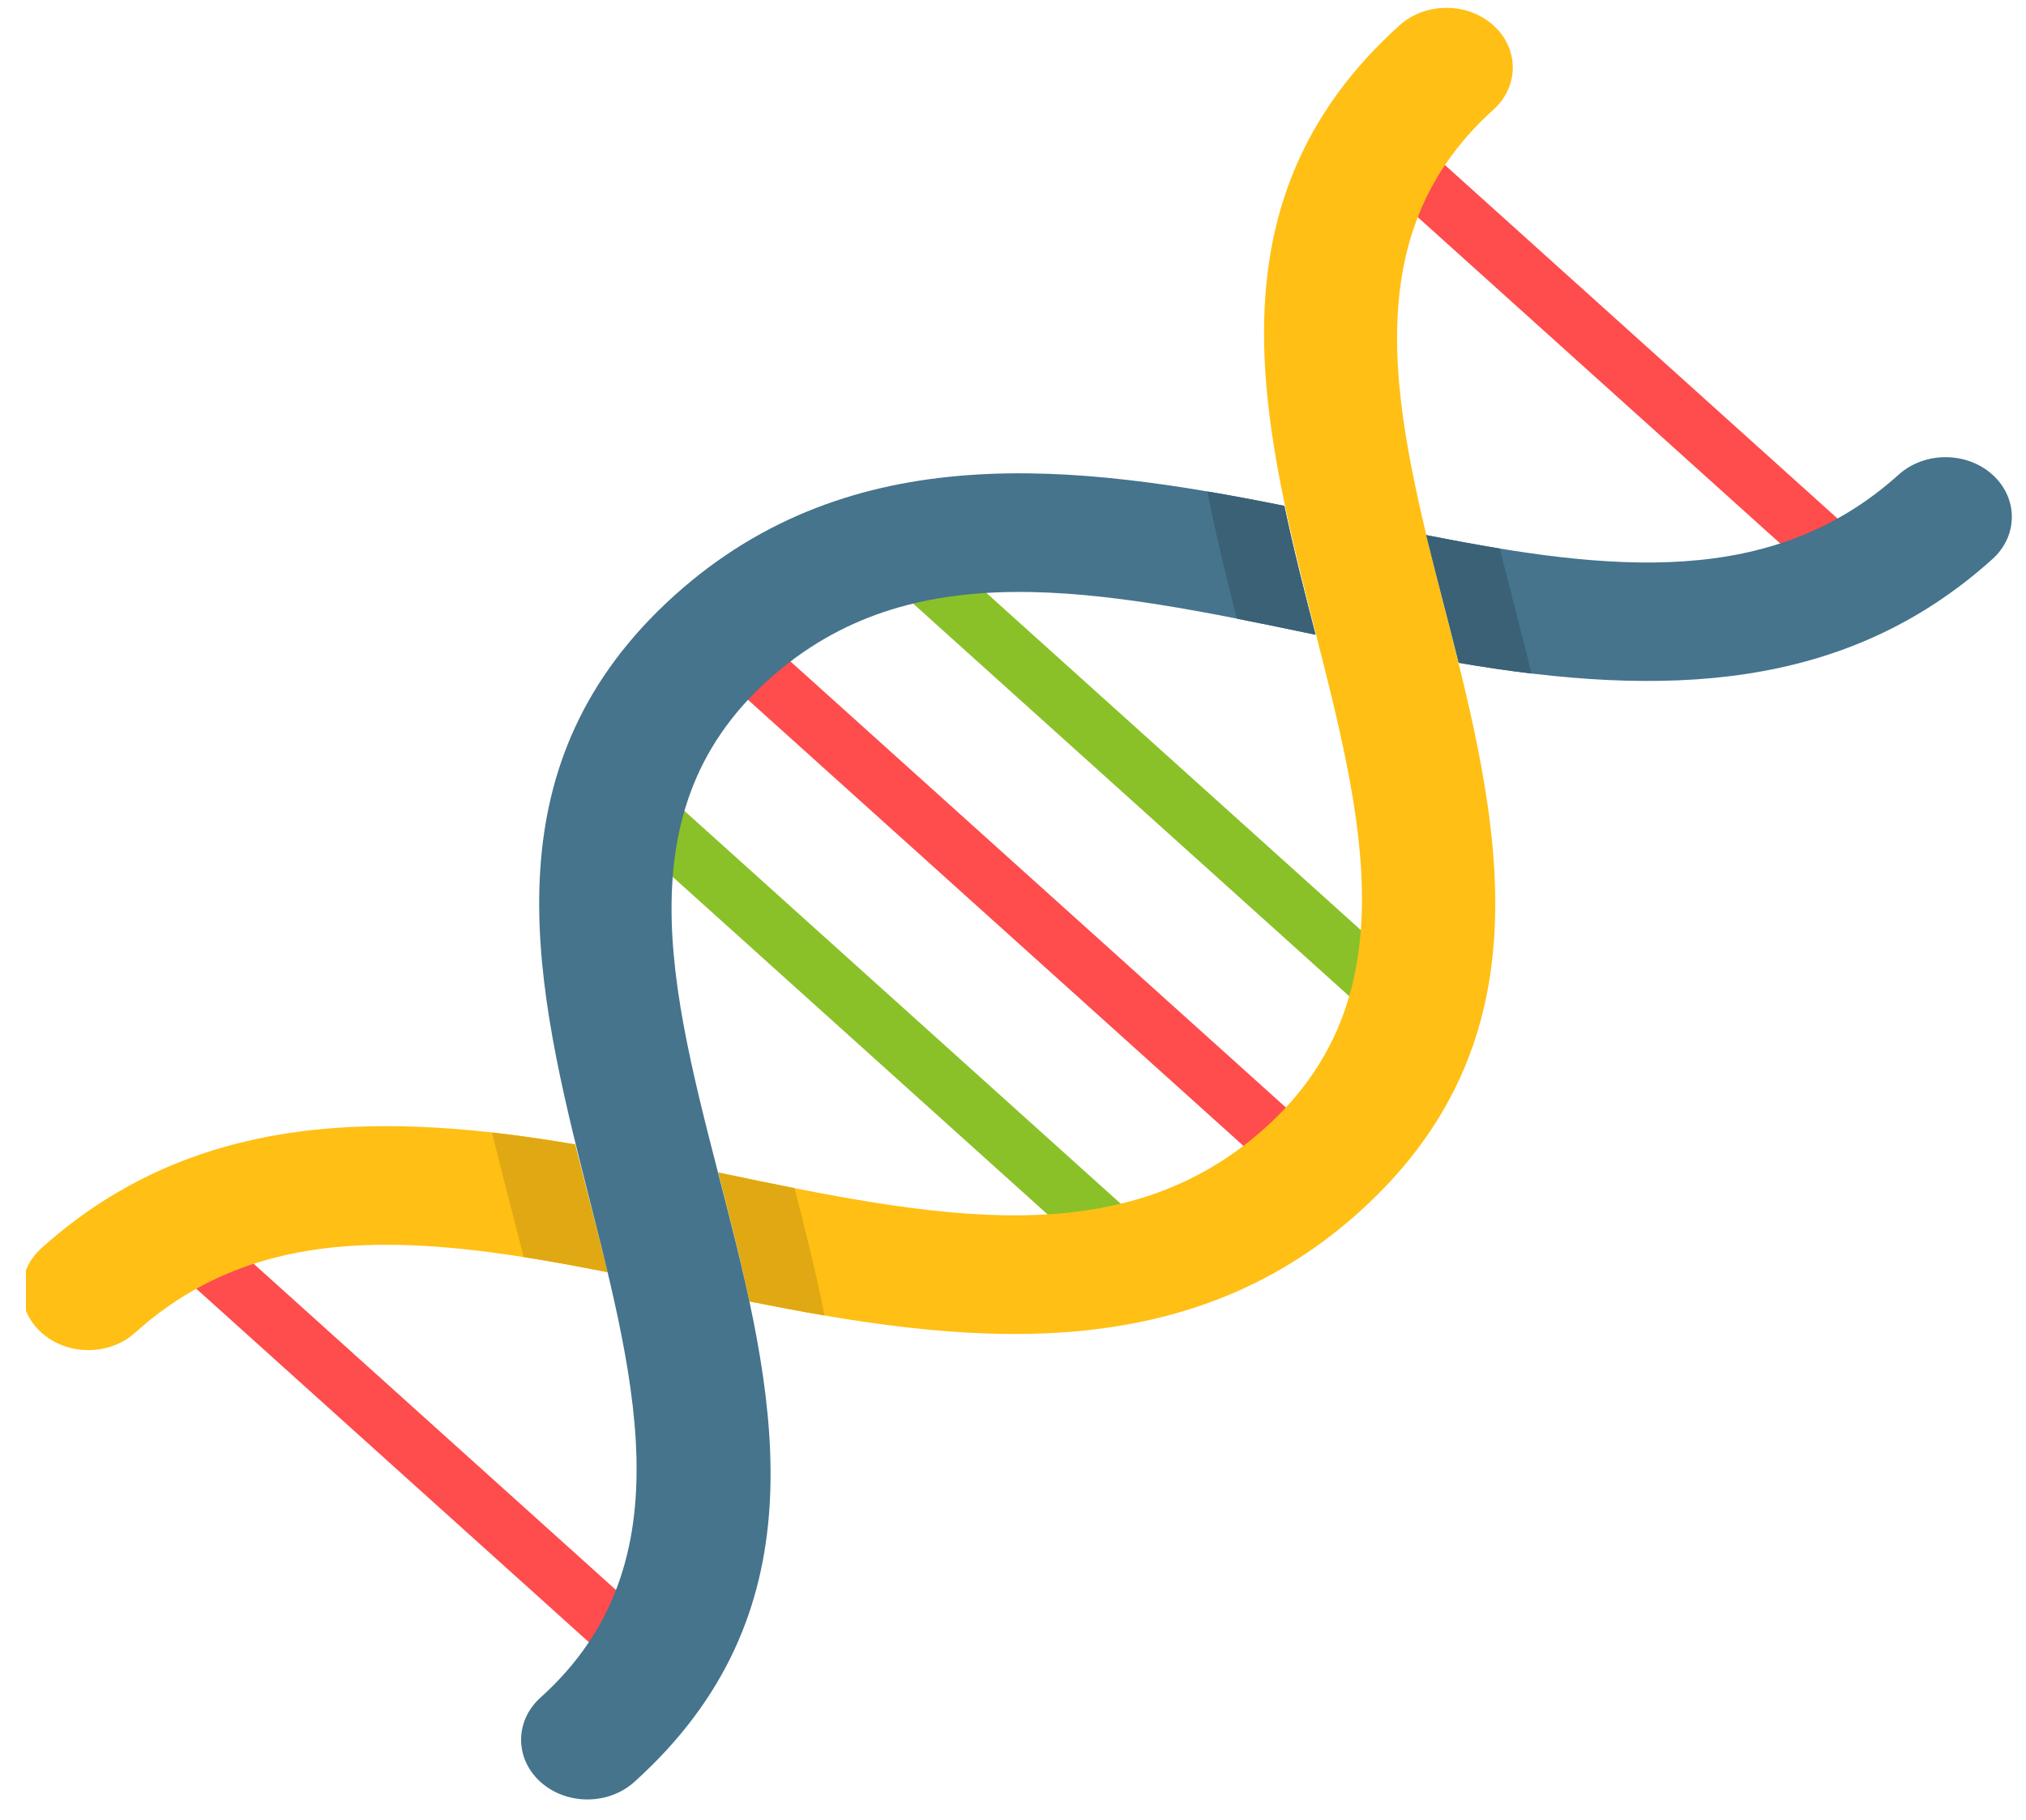 <svg width="69" height="62" viewBox="0 0 69 62" fill="none" xmlns="http://www.w3.org/2000/svg">
<g clip-path="url(#clip0)">
<path d="M37.707 42.809C37.445 42.809 37.183 42.719 36.983 42.539L21.436 28.539C21.036 28.179 21.036 27.595 21.436 27.235C21.836 26.875 22.484 26.875 22.884 27.235L38.431 41.235C38.831 41.595 38.831 42.179 38.431 42.539C38.231 42.719 37.969 42.809 37.707 42.809Z" fill="#8AC129"/>
<path d="M44.331 40.433C44.069 40.433 43.807 40.343 43.608 40.163L24.114 22.61C23.713 22.25 23.713 21.665 24.114 21.305C24.513 20.945 25.162 20.945 25.562 21.305L45.056 38.859C45.455 39.219 45.455 39.803 45.056 40.163C44.856 40.343 44.593 40.433 44.331 40.433Z" fill="#FF4C4C"/>
<path d="M46.97 34.467C46.708 34.467 46.446 34.377 46.246 34.197L30.698 20.197C30.299 19.837 30.299 19.253 30.698 18.893C31.098 18.532 31.747 18.532 32.147 18.893L47.694 32.892C48.094 33.253 48.094 33.837 47.694 34.197C47.494 34.377 47.232 34.467 46.97 34.467Z" fill="#8AC129"/>
<path d="M62.577 19.884C62.315 19.884 62.053 19.794 61.853 19.613L47.048 6.282C46.648 5.922 46.648 5.338 47.048 4.978C47.448 4.618 48.096 4.618 48.496 4.978L63.301 18.309C63.702 18.67 63.702 19.254 63.301 19.613C63.101 19.794 62.839 19.884 62.577 19.884Z" fill="#FF4C4C"/>
<path d="M21.511 56.862C21.249 56.862 20.987 56.773 20.787 56.592L5.981 43.26C5.582 42.9 5.582 42.316 5.981 41.956C6.382 41.596 7.03 41.596 7.43 41.956L22.236 55.288C22.635 55.648 22.635 56.232 22.236 56.592C22.035 56.773 21.773 56.862 21.511 56.862Z" fill="#FF4C4C"/>
<path d="M19.587 38.979C13.282 37.906 6.719 37.735 1.411 42.513C0.53 43.308 0.529 44.595 1.411 45.389C2.293 46.184 3.723 46.183 4.605 45.389C8.908 41.514 14.386 42.083 20.692 43.332C20.335 41.869 19.942 40.411 19.587 38.979Z" fill="#FFBF14"/>
<path d="M19.587 38.979C18.648 38.819 17.703 38.679 16.757 38.573C17.099 39.981 17.474 41.373 17.834 42.816C18.766 42.962 19.72 43.139 20.692 43.332C20.333 41.861 19.943 40.415 19.587 38.979Z" fill="#E0A812"/>
<path d="M50.859 3.738C51.742 2.944 51.742 1.657 50.859 0.862C49.978 0.068 48.548 0.068 47.666 0.862C35.073 12.202 53.382 29.144 43.1 38.403C38.228 42.791 31.849 41.481 24.464 39.936C24.841 41.397 25.22 42.869 25.526 44.327C32.589 45.745 40.255 46.717 46.294 41.278C58.919 29.91 40.582 12.993 50.859 3.738Z" fill="#FFBF14"/>
<path d="M25.527 44.327C26.372 44.496 27.225 44.66 28.082 44.806C27.793 43.351 27.43 41.911 27.059 40.469C26.209 40.301 25.344 40.12 24.464 39.936C24.841 41.396 25.219 42.859 25.527 44.327Z" fill="#E0A812"/>
<path d="M44.804 21.62C44.428 20.165 44.045 18.673 43.742 17.229C36.679 15.812 29.013 14.84 22.974 20.278C10.408 31.595 28.651 48.595 18.409 57.819C17.527 58.612 17.527 59.9 18.409 60.694C19.291 61.488 20.72 61.488 21.602 60.694C34.275 49.283 15.832 32.461 26.168 23.154C31.041 18.766 37.42 20.076 44.804 21.62Z" fill="#45748C"/>
<path d="M43.741 17.229C42.876 17.056 42.003 16.889 41.124 16.74C41.402 18.191 41.757 19.631 42.127 21.071C43.003 21.244 43.896 21.43 44.803 21.62C44.427 20.165 44.044 18.672 43.741 17.229Z" fill="#3A6175"/>
<path d="M67.857 16.167C66.975 15.373 65.545 15.373 64.663 16.167C60.36 20.042 54.882 19.474 48.575 18.225C48.936 19.701 49.325 21.14 49.681 22.577C56.656 23.765 62.84 23.56 67.857 19.043C68.738 18.249 68.738 16.961 67.857 16.167Z" fill="#45748C"/>
<path d="M51.078 18.683C50.26 18.549 49.425 18.393 48.575 18.225C48.936 19.701 49.325 21.14 49.681 22.577C50.504 22.717 51.331 22.842 52.16 22.942C51.824 21.564 51.434 20.111 51.078 18.683Z" fill="#3A6175"/>
</g>
<defs>
<clipPath id="clip0">
<rect width="67.767" height="61.023" fill="white" transform="translate(0.883 0.267)"/>
</clipPath>
</defs>
</svg>
